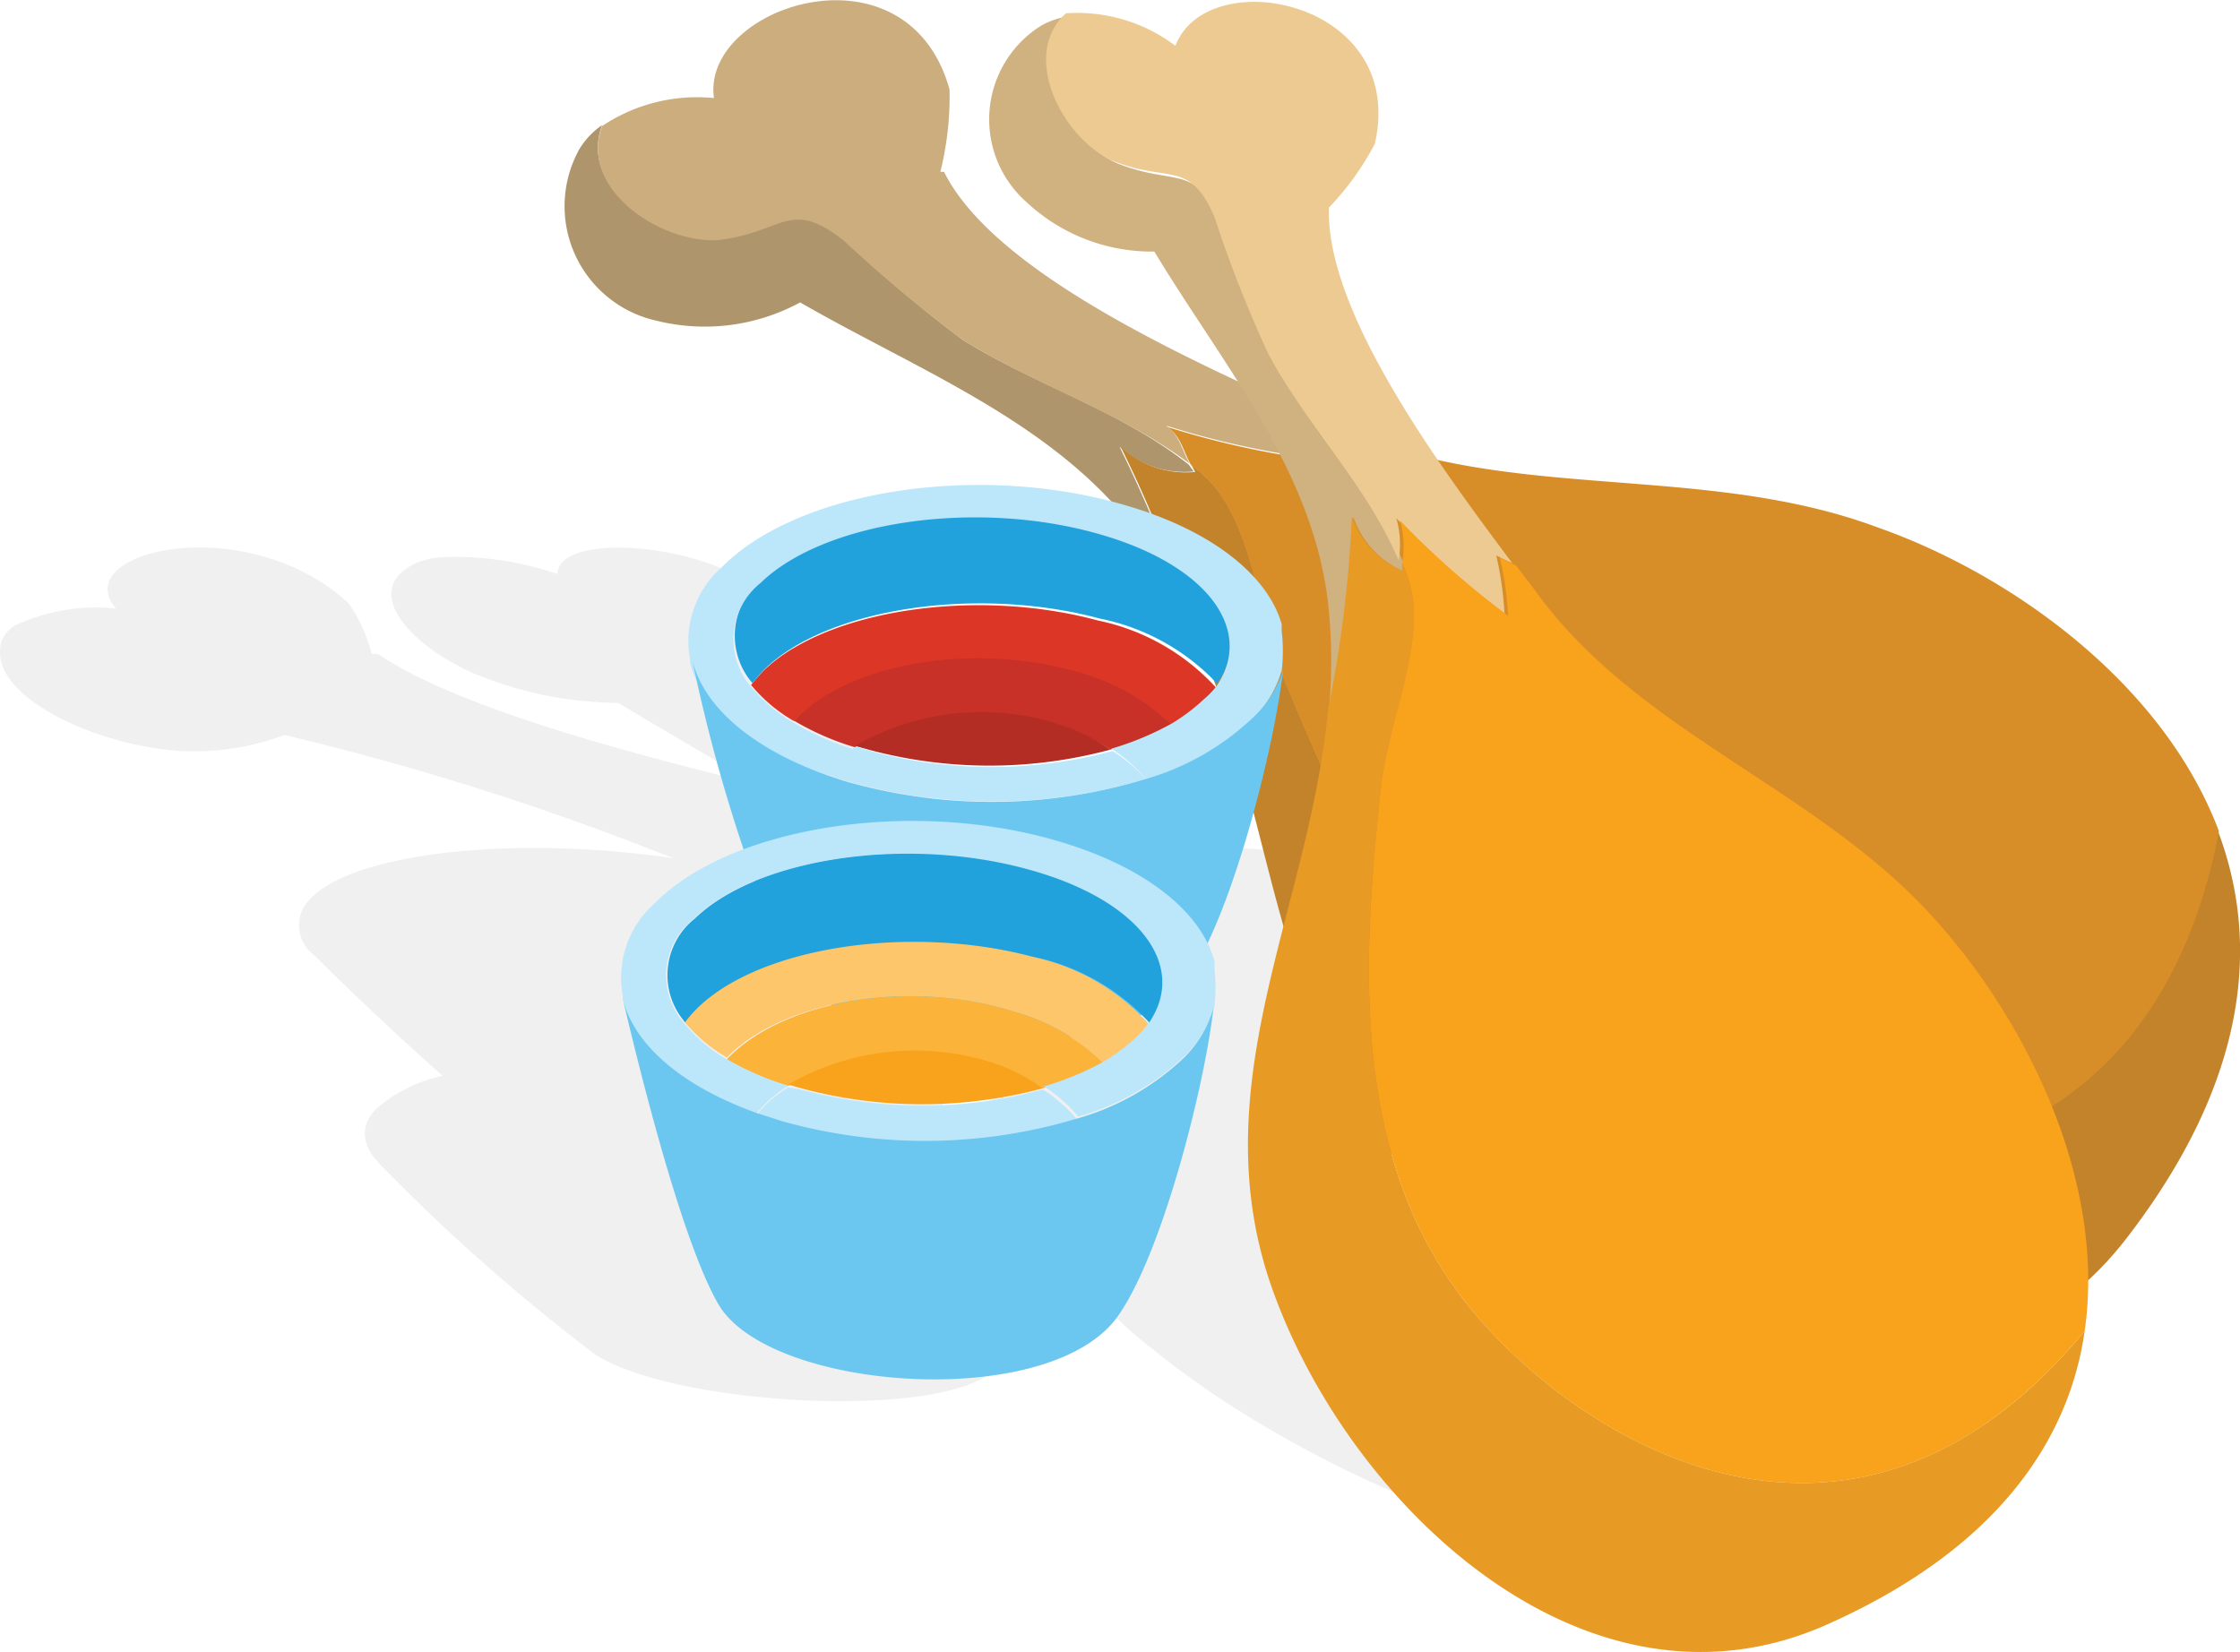<svg xmlns="http://www.w3.org/2000/svg" viewBox="0 0 48.88 36.05"><defs><style>.cls-1{opacity:0.06;}.cls-2{fill:#af956c;}.cls-3{fill:#cbad7e;}.cls-4{fill:#c3832b;}.cls-5{fill:#d88e28;}.cls-6{fill:#d0b180;}.cls-7{fill:#edca91;}.cls-8{fill:#e79a24;}.cls-9{fill:#f9a21b;}.cls-10{fill:#dc3726;}.cls-11{fill:#c73127;}.cls-12{fill:#b32d25;}.cls-13{fill:#21a2dc;}.cls-14{fill:#bce6fa;}.cls-15{fill:#6cc7f0;}.cls-16{fill:#fdc66b;}.cls-17{fill:#fbb339;}</style></defs><title>chicken</title><g id="Layer_29" data-name="Layer 29"><path class="cls-1" d="M41.67,23.15c-2.52-2-6.8-3.46-10-4.1-3.56-.72-6.76-.49-10.16-.92-2-1.14-3.95-2.42-4.5-3.38l-.07,0c.21-.31.46-.7.42-.87-.51-1.95-5.21-2.46-5.19-1.35a6.91,6.91,0,0,0-2.52-.37,1.71,1.71,0,0,0-.57.13c-1.17.53-.29,1.7,1.22,2.39a8.32,8.32,0,0,0,3.19.66c1,.6,2,1.18,3,1.77-2.92-.71-6.61-1.71-8.24-2.84H8.11a3.29,3.29,0,0,0-.51-1.11c-2.24-2.06-6.14-1.13-5.07.12a4.19,4.19,0,0,0-2.2.37.69.69,0,0,0-.29.33c-.34,1,1.41,2,3.17,2.32a5.61,5.61,0,0,0,3-.26,60.76,60.76,0,0,1,8.48,2.69c-3.47-.51-7-.12-7.93.9a.8.8,0,0,0,.09,1.21l.05.05c.38.38,1.57,1.54,2.76,2.59a3.2,3.2,0,0,0-1.46.73c-.36.38-.3.8.1,1.21l.05.05A41.57,41.57,0,0,0,13,29.57c1.85,1.17,8.15,1.45,8.81.16.43-.83-.06-3.06-.56-4.18A2.07,2.07,0,0,0,21,25h0a.94.94,0,0,0-.1-.1,3.55,3.55,0,0,0-.35-.27,5.94,5.94,0,0,0-.13-1.82c.58.55,1.14,1.1,1.73,1.63a7.78,7.78,0,0,0,3,5c3.55,2.91,10.54,5.87,14.82,4.48,3.09-1,3.76-2.47,3.15-4a4.64,4.64,0,0,0-.37-.69,2.8,2.8,0,0,0,.48-.56C44.47,26.55,43.57,24.68,41.67,23.15Z"/><g id="_Group_" data-name="&lt;Group&gt;"><path class="cls-2" d="M17.46,6.6A4.36,4.36,0,0,1,14.33,7a2.56,2.56,0,0,1-1.69-3.74,1.68,1.68,0,0,1,.5-.53c-.52,1.36,1.26,2.57,2.54,2.49,1.45-.18,1.54-.91,2.72,0A30.79,30.79,0,0,0,21,7.41c1.6,1,3.45,1.55,4.94,2.73h0l.11.15a2.1,2.1,0,0,1-1.62-.54,28.3,28.3,0,0,1,1.66,4.17,12.16,12.16,0,0,0-1.06-2C23.26,9.31,20.15,8.15,17.46,6.6Z"/><path class="cls-3" d="M20.52,3.75h.08c1.07,2.15,5.14,4,7.71,5.17h-.42c.36.28.54.82.82,1.09a18.86,18.86,0,0,1-3.26-.72c.3.22.35.56.51.83C24.47,9,22.62,8.42,21,7.41A30.79,30.79,0,0,1,18.4,5.24c-1.18-.91-1.27-.18-2.72,0-1.28.08-3.06-1.13-2.54-2.49a3.73,3.73,0,0,1,2.44-.61c-.29-2,4.21-3.5,5.14-.19A6.81,6.81,0,0,1,20.52,3.75Z"/><path class="cls-4" d="M48.4,18.14c.93,2.46.64,5.47-2,8.89-3.66,4.73-10.85,2.89-14.83-.6-3.86-3.34-3.57-8.2-5.45-12.5a28.3,28.3,0,0,0-1.66-4.17,2.1,2.1,0,0,0,1.62.54L26,10.15a2.17,2.17,0,0,1,.29.24c1.09,1,1.18,3.17,1.81,4.61,1.54,3.71,3.44,7.69,7.33,9.41C39.05,26,46.78,26.63,48.4,18.14Z"/><path class="cls-5" d="M41,11.52c2.83,1,6.19,3.35,7.42,6.62-1.62,8.49-9.35,7.88-13,6.27-3.89-1.72-5.79-5.7-7.33-9.41-.63-1.44-.72-3.61-1.81-4.61a2.17,2.17,0,0,0-.29-.24h0c-.16-.27-.21-.61-.51-.83a18.86,18.86,0,0,0,3.26.72c-.28-.27-.46-.81-.82-1.09h.42l.85.38C32.89,11,37.13,10.07,41,11.52Z"/></g><g id="_Group_2" data-name="&lt;Group&gt;"><path class="cls-6" d="M25.19,5.49a4,4,0,0,1-2.78-1.07A2.41,2.41,0,0,1,22.72.56a1.72,1.72,0,0,1,.65-.21c-1,.9-.13,2.7,1,3.21,1.27.51,1.68,0,2.24,1.23a27.14,27.14,0,0,0,1.18,3c.86,1.57,2.14,2.85,2.84,4.5h0a.57.57,0,0,0,0,.18,2,2,0,0,1-1.1-1.19A26.75,26.75,0,0,1,29,15.48a11.52,11.52,0,0,0,0-2.12C28.74,10.36,26.7,8,25.19,5.49Z"/><path class="cls-7" d="M29,4.53l0,0c-.08,2.27,2.42,5.65,4,7.76a3.7,3.7,0,0,1-.35-.17,7.46,7.46,0,0,1,.18,1.27,19,19,0,0,1-2.36-2.08,2.07,2.07,0,0,1,.05.92c-.7-1.65-2-2.93-2.84-4.5a27.14,27.14,0,0,1-1.18-3c-.56-1.27-1-.72-2.24-1.23-1.1-.51-2-2.31-1-3.21A3.56,3.56,0,0,1,25.65,1C26.34-.83,30.72,0,30,3.14A6.12,6.12,0,0,1,29,4.53Z"/><path class="cls-8" d="M45.49,29.05c-.35,2.46-2,4.81-5.68,6.43-5.17,2.25-10.27-2.53-12-7.22-1.67-4.5.77-8.39,1.17-12.78a26.75,26.75,0,0,0,.52-4.21,2,2,0,0,0,1.1,1.19.57.57,0,0,1,0-.18,3.42,3.42,0,0,1,.13.34c.45,1.31-.46,3.14-.6,4.62-.41,3.76-.64,7.91,1.78,11.09C34.2,31.31,40.3,35.32,45.49,29.05Z"/><path class="cls-9" d="M42.37,20.23c1.86,2.13,3.59,5.56,3.12,8.82-5.19,6.27-11.29,2.26-13.58-.72-2.42-3.18-2.19-7.33-1.78-11.09.14-1.48,1.05-3.31.6-4.62a3.42,3.42,0,0,0-.13-.34h0a2.07,2.07,0,0,0-.05-.92,19,19,0,0,0,2.36,2.08,7.46,7.46,0,0,0-.18-1.27,3.7,3.7,0,0,0,.35.17c.2.26.38.49.53.7C35.93,16.12,39.84,17.28,42.37,20.23Z"/></g><g id="_Group_3" data-name="&lt;Group&gt;"><path class="cls-10" d="M26.53,15a2.28,2.28,0,0,1-.29.34,4.15,4.15,0,0,1-.69.52,4.6,4.6,0,0,0-1.95-1.12c-2.28-.71-5.06-.25-6.27,1a3.44,3.44,0,0,1-.94-.79l0,0a3.74,3.74,0,0,1,.27-.31c1.37-1.33,4.63-1.82,7.29-1.1A4.81,4.81,0,0,1,26.53,15Z"/><path class="cls-11" d="M23.6,14.69a4.6,4.6,0,0,1,1.95,1.12,6.39,6.39,0,0,1-1.32.55,4.06,4.06,0,0,0-.91-.45,5.51,5.51,0,0,0-4.66.4,5.85,5.85,0,0,1-1.33-.58C18.54,14.44,21.32,14,23.6,14.69Z"/><path class="cls-12" d="M24.23,16.36a10.15,10.15,0,0,1-5.28,0l-.29-.08a5.51,5.51,0,0,1,4.66-.4A4.06,4.06,0,0,1,24.23,16.36Z"/><path class="cls-13" d="M16.69,14.6a3.74,3.74,0,0,0-.27.31l0,0a1.58,1.58,0,0,1,.21-2.27c1.37-1.33,4.63-1.82,7.29-1.09,2.43.66,3.52,2.11,2.64,3.37A4.81,4.81,0,0,0,24,13.5C21.32,12.78,18.06,13.27,16.69,14.6Z"/><path class="cls-14" d="M19,16.39a10.15,10.15,0,0,0,5.28,0A3.23,3.23,0,0,1,25,17a11.53,11.53,0,0,1-6.44.07c-.2-.05-.38-.12-.57-.18a3.07,3.07,0,0,1,.69-.6Z"/><path class="cls-14" d="M26.53,15c.88-1.26-.21-2.71-2.64-3.37-2.66-.73-5.92-.24-7.29,1.09a1.58,1.58,0,0,0-.21,2.27,3.44,3.44,0,0,0,.94.79,5.85,5.85,0,0,0,1.33.58,3.07,3.07,0,0,0-.69.6c-1.63-.59-2.66-1.51-2.91-2.49,0,0,0-.05,0-.08a2.13,2.13,0,0,1,.68-2c1.64-1.68,5.56-2.3,8.76-1.38,1.94.55,3.17,1.55,3.47,2.62a1.24,1.24,0,0,0,0,.16h0a3.73,3.73,0,0,1,0,.84,2.43,2.43,0,0,1-.65,1.08A5.66,5.66,0,0,1,25,17a3.23,3.23,0,0,0-.75-.66,6.39,6.39,0,0,0,1.32-.55,4.15,4.15,0,0,0,.69-.52A2.28,2.28,0,0,0,26.53,15Z"/><path class="cls-15" d="M25,17A5.66,5.66,0,0,0,27.3,15.7,2.43,2.43,0,0,0,28,14.62c-.21,1.8-1.14,5.41-2.09,6.74-1.49,2.08-7.61,1.62-8.71-.26a35.51,35.51,0,0,1-2.09-6.68c.25,1,1.28,1.9,2.91,2.49.19.06.37.13.57.18A11.53,11.53,0,0,0,25,17Z"/></g><g id="_Group_4" data-name="&lt;Group&gt;"><path class="cls-16" d="M25.06,22.34a2.92,2.92,0,0,1-.29.34,4.15,4.15,0,0,1-.69.52,4.5,4.5,0,0,0-1.95-1.12c-2.27-.72-5.05-.25-6.27,1a3.44,3.44,0,0,1-.94-.8l0,0a2.61,2.61,0,0,1,.27-.31c1.37-1.33,4.63-1.82,7.29-1.1A4.77,4.77,0,0,1,25.06,22.34Z"/><path class="cls-17" d="M22.13,22.08a4.5,4.5,0,0,1,1.95,1.12,6.39,6.39,0,0,1-1.32.55,4.3,4.3,0,0,0-.91-.46,5.52,5.52,0,0,0-4.65.41,6.42,6.42,0,0,1-1.34-.58C17.08,21.83,19.86,21.36,22.13,22.08Z"/><path class="cls-9" d="M22.76,23.75a10.15,10.15,0,0,1-5.28,0l-.28-.08a5.52,5.52,0,0,1,4.65-.41A4.3,4.3,0,0,1,22.76,23.75Z"/><path class="cls-13" d="M15.22,22a2.61,2.61,0,0,0-.27.31l0,0a1.57,1.57,0,0,1,.21-2.26c1.37-1.33,4.63-1.82,7.29-1.09,2.44.66,3.52,2.11,2.64,3.37a4.77,4.77,0,0,0-2.55-1.45C19.85,20.17,16.59,20.66,15.22,22Z"/><path class="cls-14" d="M17.48,23.78a10.15,10.15,0,0,0,5.28,0,3.23,3.23,0,0,1,.75.66,11.53,11.53,0,0,1-6.44.07l-.56-.18a2.69,2.69,0,0,1,.69-.6Z"/><path class="cls-14" d="M25.06,22.34c.88-1.26-.2-2.71-2.64-3.37-2.66-.73-5.92-.24-7.29,1.09a1.57,1.57,0,0,0-.21,2.26,3.44,3.44,0,0,0,.94.8,6.42,6.42,0,0,0,1.34.58,2.69,2.69,0,0,0-.69.6c-1.64-.59-2.67-1.51-2.92-2.49,0,0,0-.06,0-.08a2.16,2.16,0,0,1,.68-2c1.64-1.68,5.56-2.31,8.76-1.39,1.95.56,3.17,1.55,3.47,2.63a.75.75,0,0,1,0,.16h0a3.75,3.75,0,0,1,0,.84,2.48,2.48,0,0,1-.65,1.08,5.6,5.6,0,0,1-2.32,1.32,3.23,3.23,0,0,0-.75-.66,6.39,6.39,0,0,0,1.32-.55,4.15,4.15,0,0,0,.69-.52A2.92,2.92,0,0,0,25.06,22.34Z"/><path class="cls-15" d="M23.51,24.41a5.6,5.6,0,0,0,2.32-1.32A2.48,2.48,0,0,0,26.48,22c-.21,1.8-1.14,5.4-2.09,6.73-1.49,2.09-7.6,1.63-8.71-.26-.86-1.47-1.86-5.7-2.09-6.67.25,1,1.28,1.9,2.92,2.49l.56.18A11.53,11.53,0,0,0,23.51,24.41Z"/></g></g></svg>